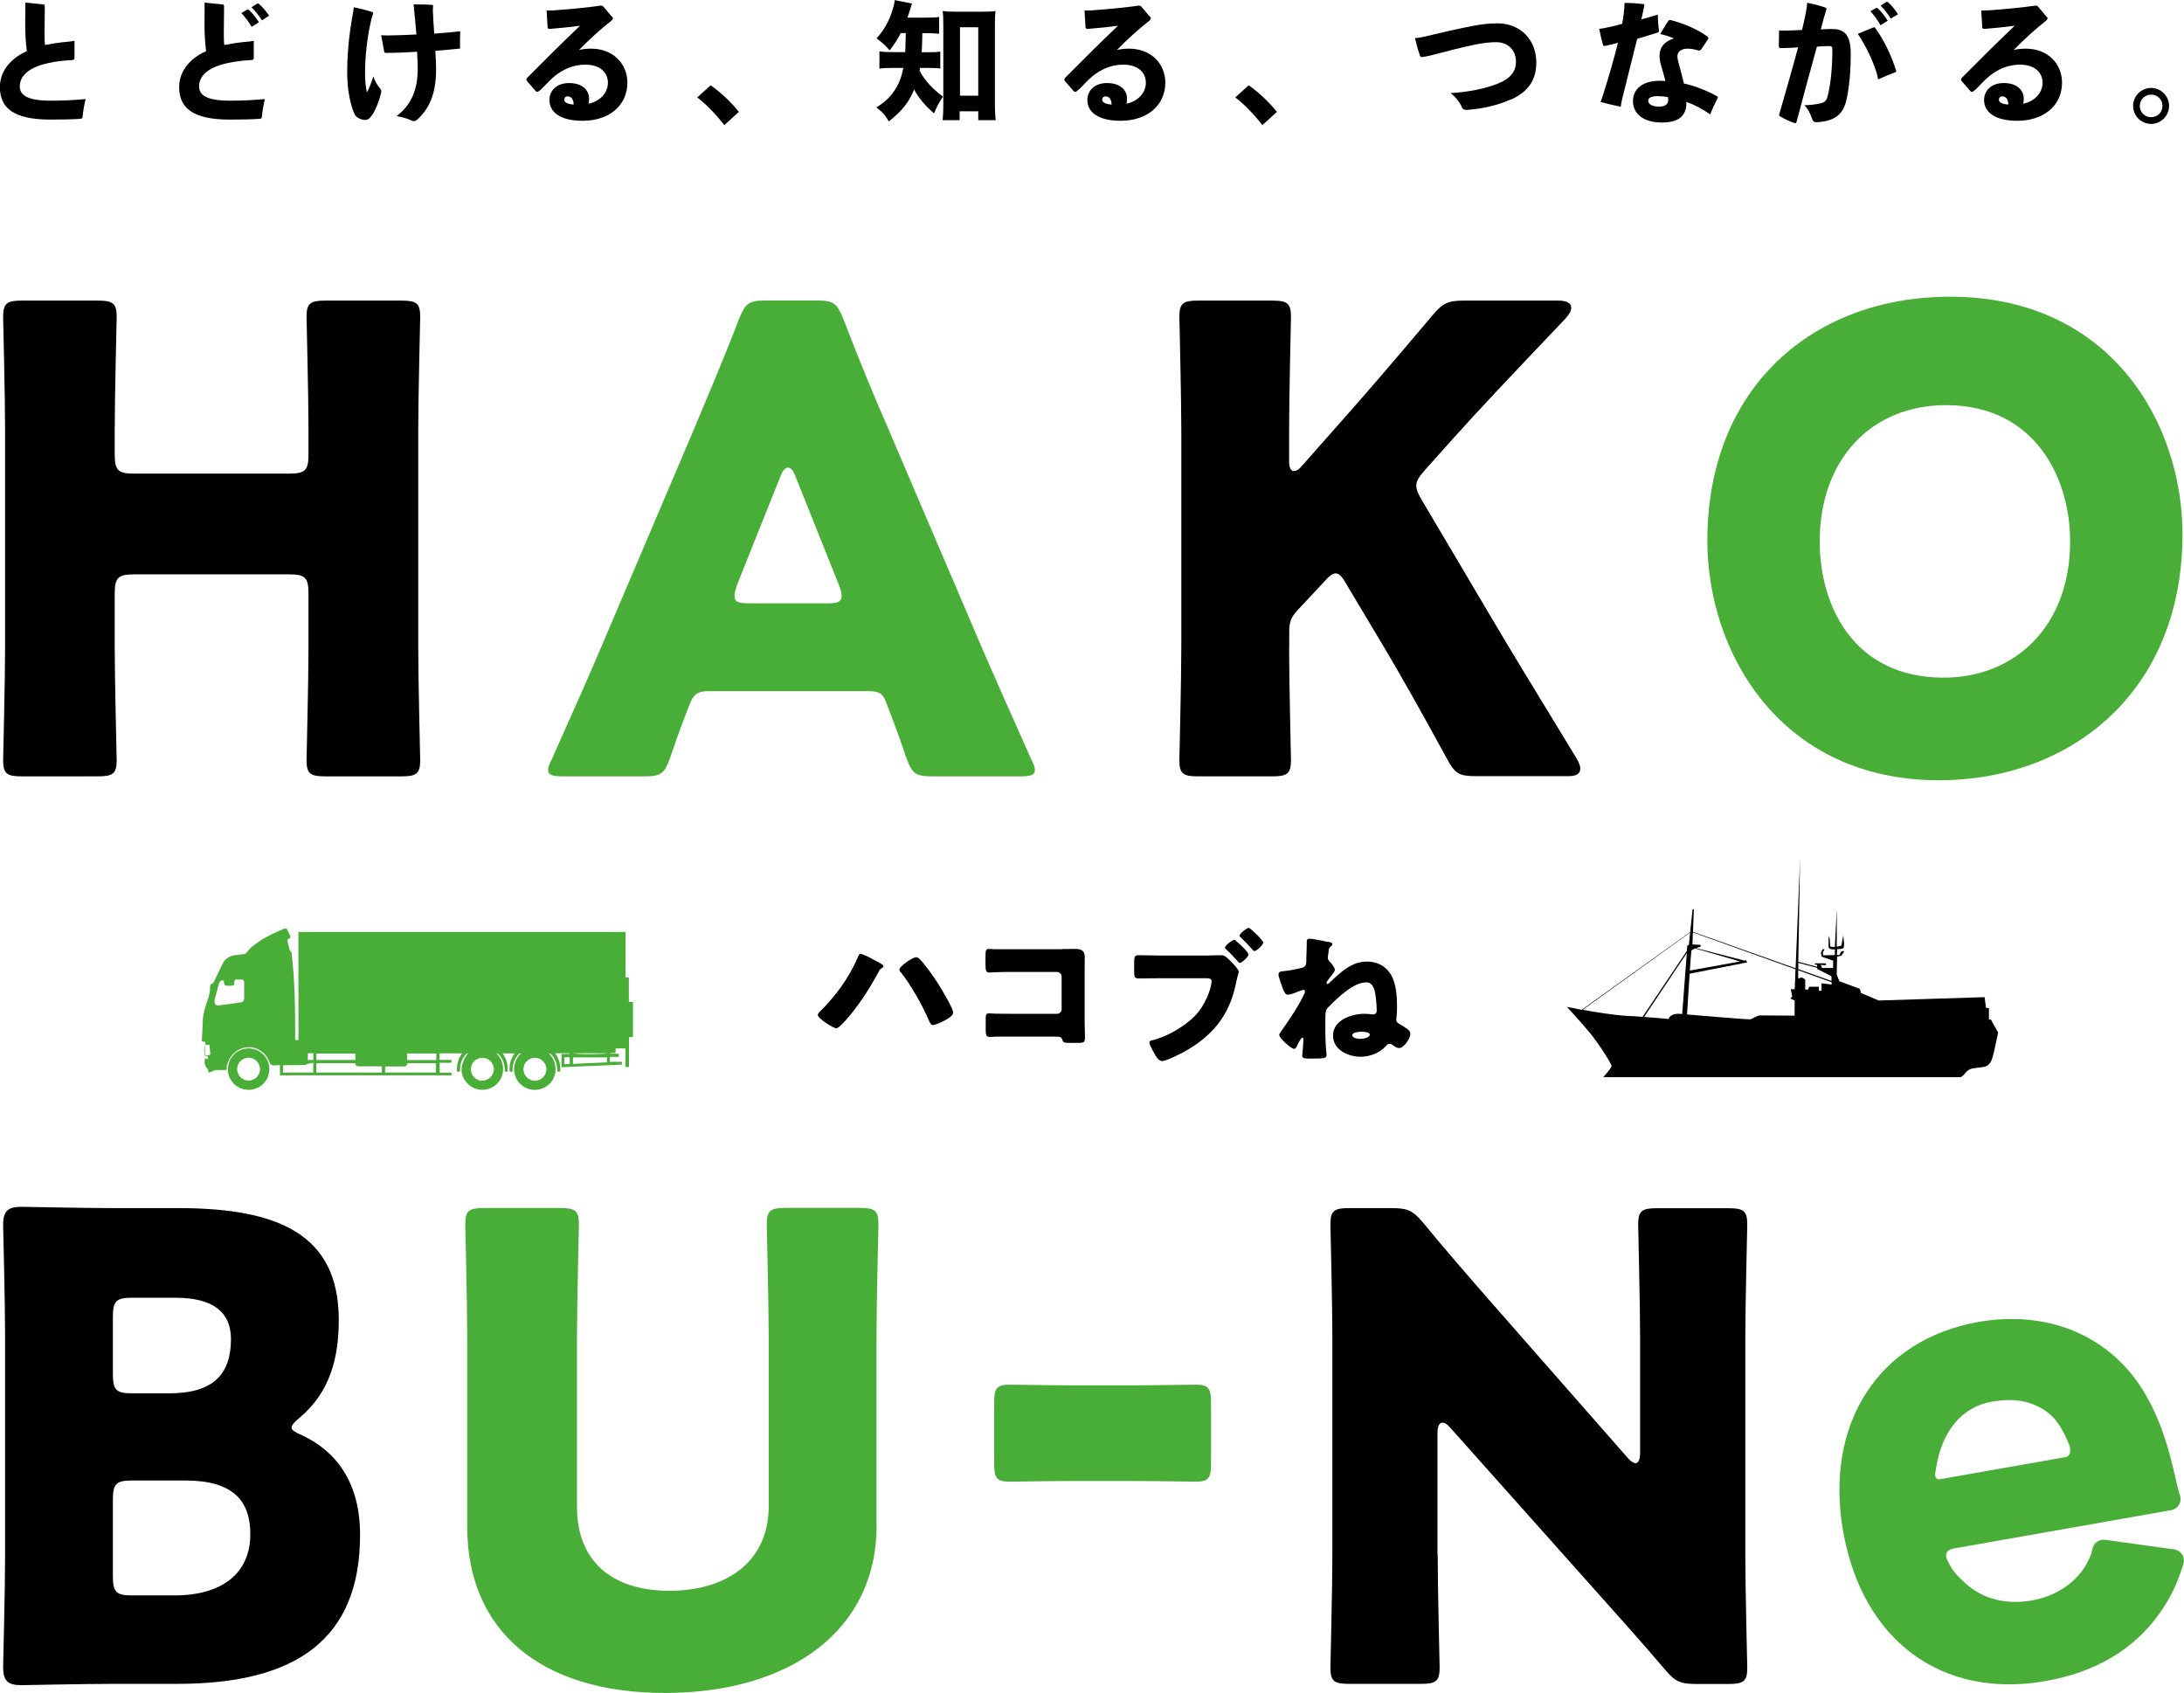 <?xml version="1.0" encoding="UTF-8"?><svg xmlns="http://www.w3.org/2000/svg" viewBox="0 0 201.98 156.57"><defs><style>.d,.e{fill:#49ae37;}.e{fill-rule:evenodd;}</style></defs><g id="a"/><g id="b"><g id="c"><g><g><path d="M6.88,5.36v.04c0,.11-.05,.13-.17,.15-1.1,.05-2.07,.21-2.82,.43-1.5,.45-2.06,1.22-2.06,2.01s.67,1.32,2.85,1.32c1.21,0,2.17-.05,3.24-.15-.13,.49-.23,1.11-.28,1.62-.01,.16-.06,.19-.22,.21-.74,.05-1.57,.07-2.76,.07-3.47,0-4.67-1.12-4.67-3.01,0-1.35,.85-2.58,2.49-3.32-.1-.77-.15-1.65-.15-2.61,0-.27,0-.55,.01-.83V.24l1.65,.17c.11,.01,.15,.05,.15,.16v.39c0,.59-.01,1.32-.02,2v.32c0,.31,.01,.6,.04,.88,.62-.12,1.32-.23,2-.29,.28-.02,.51-.05,.73-.1v1.6Z"/><path d="M23.46,5.36v.04c0,.11-.05,.13-.17,.15-1.1,.05-2.07,.21-2.82,.43-1.5,.45-2.06,1.22-2.06,2.01s.67,1.32,2.85,1.32c1.21,0,2.17-.05,3.24-.15-.13,.49-.23,1.11-.28,1.62-.01,.16-.06,.19-.22,.21-.74,.05-1.57,.07-2.76,.07-3.47,0-4.67-1.12-4.67-3.01,0-1.35,.85-2.58,2.49-3.32-.1-.77-.15-1.65-.15-2.61,0-.27,0-.55,.01-.83V.24l1.65,.17c.11,.01,.15,.05,.15,.16v.39c0,.59-.01,1.32-.02,2v.32c0,.31,.01,.6,.04,.88,.62-.12,1.32-.23,2-.29,.28-.02,.51-.05,.73-.1v1.6Zm-.19-2.88c-.23-.42-.62-.93-.95-1.27l.51-.31s.05-.02,.09-.02,.07,.02,.12,.06c.3,.28,.61,.65,.91,1.12l-.68,.42Zm.96-.6c-.28-.44-.65-.89-.97-1.21l.48-.31s.09-.04,.11-.04c.04,0,.07,.01,.11,.05,.34,.29,.62,.65,.93,1.08l-.65,.42Z"/><path d="M34.4,10.65c-.21,.32-.38,.44-.63,.44-.06,0-.13-.01-.21-.02-.45-.1-.67-.31-.78-.54-.34-.76-.67-2.1-.67-3.8s.15-3.35,.49-5.28c.05-.27,.1-.52,.12-.78,.52,.11,1.19,.27,1.67,.43,.09,.02,.12,.06,.12,.11,0,.02-.01,.05-.02,.09-.07,.2-.12,.39-.18,.63-.38,1.68-.55,3.35-.55,4.89,0,.61,.06,1.22,.17,1.73,.22-.41,.41-.89,.6-1.49,.13,.41,.33,.78,.6,1.1,.09,.09,.13,.17,.13,.29,0,.05-.01,.1-.02,.15-.16,.7-.49,1.54-.83,2.06Zm.87-7.39c.16,.01,.34,.02,.5,.02,.89-.01,1.77-.04,2.74-.09-.07-.9-.17-1.85-.26-2.78h.41c.44,0,.9,.01,1.29,.04,.07,0,.1,.04,.1,.09v.04c-.01,.13-.02,.26-.02,.35,.02,.63,.07,1.4,.13,2.18,.76-.06,1.6-.12,2.4-.22-.01,.34-.02,.68-.02,1,0,.21,0,.4,.01,.6-.66,.07-1.52,.15-2.29,.21,.05,.68,.07,1.27,.07,1.71,0,2.28-.63,3.64-1.77,4.68-.1,.07-.18,.11-.28,.11-.07,0-.13-.01-.21-.05-.37-.18-.89-.34-1.4-.41,1.28-.96,1.96-2.34,1.96-4.35,0-.43-.02-1.04-.06-1.61-.96,.07-1.93,.11-2.84,.11h-.04c-.1,0-.15-.04-.16-.12l-.28-1.5Z"/><path d="M56.61,1.54c.05,.06,.07,.11,.07,.16,0,.06-.04,.12-.12,.2-.99,.78-2.04,1.72-3.01,2.72,.38-.09,.76-.12,1.12-.12,2.02,0,3.35,1.38,3.35,3.15,0,2.1-1.69,3.52-4.13,3.52-2.05,0-3.08-.78-3.08-1.93,0-.84,.65-1.56,1.82-1.56s1.85,.6,1.85,1.46c0,.16-.01,.32-.05,.45,1.02-.21,1.79-.97,1.79-1.94s-.76-1.67-2.07-1.67c-1.01,0-1.8,.32-2.54,.82-.4,.27-.8,.67-1.16,1.05-.2,.21-.39,.41-.59,.56-.07,.06-.12,.09-.17,.09-.06,0-.12-.04-.17-.1l-.77-.89c-.05-.06-.07-.11-.07-.16s.04-.11,.1-.18c1.46-1.48,3.1-3.11,4.86-4.79-.94,.13-2,.23-2.76,.29h-.06c-.12,0-.17-.04-.18-.16l-.09-1.54h.18c.16,0,.3-.01,.46-.01,1.38-.1,2.88-.23,4.3-.43,.04-.01,.06-.01,.09-.01,.12,0,.2,.05,.27,.15l.74,.88Zm-4.13,7.38c-.19,0-.3,.13-.3,.3,0,.22,.26,.41,.87,.45,0-.49-.23-.76-.56-.76Z"/><path d="M65.72,7.89c.88,.61,1.93,1.58,2.61,2.46l-1.34,1.22c-.66-.85-1.63-1.9-2.51-2.56l1.24-1.12Z"/><path d="M83.3,3.06c-.33,.65-.55,.97-1.02,1.6-.37-.44-.71-.74-1.22-1.11,.74-.82,1.18-1.61,1.52-2.75,.1-.35,.15-.56,.17-.79l1.6,.32c-.07,.17-.1,.27-.21,.63-.06,.21-.1,.33-.22,.67h1.72c.57,0,.88-.01,1.21-.06v1.55c-.33-.04-.73-.05-1.21-.05h-.34q-.02,1.13-.06,1.76h.59c.54,0,.79-.01,1.13-.06v1.57c-.32-.05-.65-.06-1.19-.06h-.68c-.02,.12-.02,.16-.05,.28,.57,.97,1.11,1.57,2.17,2.38-.34,.49-.55,.88-.83,1.55-.88-.78-1.39-1.39-1.84-2.21-.49,1.18-1.07,1.94-2.34,2.95-.32-.56-.57-.85-1.15-1.3,.72-.44,1.19-.87,1.62-1.48,.44-.62,.69-1.26,.87-2.17h-.85c-.67,0-1,.01-1.36,.07v-1.6c.37,.06,.66,.07,1.4,.07h.99q.02-.55,.05-1.76h-.45Zm5.46,8.05h-1.58c.04-.43,.06-.93,.06-1.4V2.3c0-.5-.01-.88-.06-1.28,.35,.05,.61,.06,1.13,.06h2.63c.46,0,.78-.01,1.13-.06-.05,.38-.06,.73-.06,1.28v7.25c0,.56,.02,1.04,.07,1.56h-1.61v-.82h-1.72v.8Zm.02-2.26h1.69V2.52h-1.69v6.33Z"/><path d="M106.36,1.54c.05,.06,.07,.11,.07,.16,0,.06-.04,.12-.12,.2-.99,.78-2.04,1.72-3.01,2.72,.38-.09,.76-.12,1.12-.12,2.02,0,3.35,1.38,3.35,3.15,0,2.1-1.69,3.52-4.13,3.52-2.05,0-3.08-.78-3.08-1.93,0-.84,.65-1.56,1.82-1.56s1.85,.6,1.85,1.46c0,.16-.01,.32-.05,.45,1.02-.21,1.79-.97,1.79-1.94s-.76-1.67-2.07-1.67c-1.01,0-1.8,.32-2.54,.82-.4,.27-.8,.67-1.16,1.05-.2,.21-.39,.41-.59,.56-.07,.06-.12,.09-.17,.09-.06,0-.12-.04-.17-.1l-.77-.89c-.05-.06-.07-.11-.07-.16s.04-.11,.1-.18c1.46-1.48,3.1-3.11,4.86-4.79-.94,.13-2,.23-2.76,.29h-.06c-.12,0-.17-.04-.18-.16l-.09-1.54h.18c.16,0,.3-.01,.46-.01,1.38-.1,2.88-.23,4.3-.43,.04-.01,.06-.01,.09-.01,.12,0,.2,.05,.27,.15l.74,.88Zm-4.13,7.38c-.19,0-.3,.13-.3,.3,0,.22,.26,.41,.87,.45,0-.49-.23-.76-.56-.76Z"/><path d="M115.48,7.89c.88,.61,1.93,1.58,2.61,2.46l-1.34,1.22c-.66-.85-1.63-1.9-2.51-2.56l1.24-1.12Z"/><path d="M139.67,9.22c-1.18,.52-2.56,.84-3.96,.94h-.1c-.21,0-.33-.07-.38-.18-.21-.48-.57-.99-1.08-1.37,1.6-.09,3.18-.4,4.38-.88,1.2-.48,1.67-1.16,1.67-2.01,0-1.08-.73-1.82-1.84-1.82-.49,0-1.11,.06-1.93,.22-1.28,.26-2.75,.65-4.08,1-.27,.07-.54,.11-.79,.15h-.06c-.1,0-.15-.04-.18-.13-.17-.46-.33-1.05-.46-1.62,.28-.01,.57-.06,.87-.13,1.55-.37,3.02-.72,4.51-1,.84-.16,1.51-.23,2.26-.23,2.1,0,3.58,1.51,3.58,3.62,0,1.62-.76,2.73-2.39,3.45Z"/><path d="M151.78,1.8c.52-.15,1.02-.29,1.54-.45,0,.47,.04,1,.1,1.46v.04c0,.11-.06,.15-.13,.17-.56,.18-1.32,.4-1.88,.57-.46,1.86-.95,3.77-1.4,5.61-.06,.24-.09,.45-.12,.67-.62-.12-1.26-.28-1.87-.44,.09-.23,.17-.45,.24-.68,.51-1.6,1-3.3,1.37-4.79-.43,.12-.82,.21-1.17,.28-.04,.01-.06,.01-.09,.01-.06,0-.1-.04-.12-.11-.15-.46-.26-1.02-.35-1.47,.16-.02,.32-.04,.47-.07,.5-.1,1.09-.23,1.65-.4,.12-.63,.2-1.27,.22-1.93,.63,0,1.15,.04,1.71,.1,.09,.01,.12,.05,.12,.12,0,.02,0,.05-.01,.09l-.27,1.23Zm5.52,2.77c-.05,.07-.09,.11-.15,.11-.04,0-.06-.01-.11-.02-.32-.1-.66-.16-1-.16-.57,0-.91,.32-.91,.68,0,.21,.05,.41,.1,.6,.15,.56,.33,1.23,.5,1.94,1.02,.22,2.17,.68,3.05,1.17,.06,.04,.09,.06,.09,.11,0,.02-.01,.05-.02,.09-.26,.48-.5,1-.68,1.49-.72-.5-1.5-.91-2.21-1.16v.09c0,1.21-.71,1.82-2.28,1.82s-2.66-.72-2.66-1.98c0-1.05,.8-1.88,2.49-1.88,.19,0,.37,.01,.51,.02-.13-.51-.28-1.06-.39-1.4-.11-.35-.15-.66-.15-.97,0-.72,.44-1.29,1.33-1.57-.44-.18-.9-.33-1.27-.4,.21-.35,.49-.85,.76-1.23,.04-.05,.07-.07,.13-.07,.02,0,.05,0,.09,.01,1.23,.32,2.47,.84,3.41,1.54,.04,.04,.06,.07,.06,.12,0,.02-.01,.06-.02,.09l-.66,.99Zm-3.94,4.32c-.72,0-.93,.18-.93,.43,0,.35,.44,.54,.99,.54,.35,0,.59-.07,.73-.24,.09-.1,.13-.22,.13-.39,0-.07-.01-.15-.02-.24-.2-.05-.48-.09-.9-.09Z"/><path d="M164.54,2.82c.17,.01,.32,.01,.46,.01,.49-.01,1.05-.02,1.66-.06,.15-.67,.3-1.29,.4-1.91,.04-.19,.06-.4,.07-.6,.54,.1,1.09,.24,1.66,.43,.09,.04,.12,.07,.12,.13,0,.02-.01,.06-.02,.11-.17,.55-.34,1.17-.5,1.79,.38-.02,.68-.04,.94-.04,.62,0,.9,.09,1.17,.28,.4,.28,.66,.84,.66,2.04,0,1.41-.11,2.89-.37,4.12-.3,1.51-1.16,2.1-2.79,2.18h-.05c-.18,0-.27-.07-.34-.26-.18-.51-.41-.99-.74-1.31,.54-.01,1.07-.07,1.56-.19,.35-.1,.49-.24,.6-.67,.29-1.17,.43-2.69,.43-4.27,0-.26-.05-.34-.26-.34h-.04c-.39,.01-.82,.02-1.13,.06-.54,1.96-1.29,4.68-1.88,6.94-.02,.1-.06,.13-.12,.13-.02,0-.04,0-.06-.01-.48-.15-.93-.38-1.31-.6-.09-.04-.12-.06-.12-.13,0-.02,0-.06,.01-.1,.57-1.99,1.2-4.14,1.74-6.17-.48,.04-1.07,.06-1.56,.07-.15,0-.22-.05-.22-.17l.02-1.48Zm8.66-.26s.09-.04,.11-.04c.05,0,.09,.02,.13,.09,.73,1.01,1.46,2.43,1.91,3.91,.01,.02,.01,.05,.01,.07,0,.04-.02,.06-.07,.09-.5,.18-1.07,.43-1.6,.66-.04-.18-.06-.36-.12-.55-.38-1.22-1.02-2.57-1.76-3.66l1.38-.57Zm.71-.23c-.23-.43-.61-.95-.93-1.29l.51-.29s.05-.02,.07-.02c.05,0,.07,.02,.12,.06,.3,.28,.6,.66,.9,1.13l-.68,.42Zm.96-.6c-.27-.44-.62-.89-.95-1.21l.48-.31s.09-.04,.11-.04c.04,0,.07,.01,.11,.05,.34,.29,.62,.66,.91,1.1l-.66,.4Z"/><path d="M189.29,1.54c.05,.06,.07,.11,.07,.16,0,.06-.04,.12-.12,.2-.99,.78-2.03,1.72-3.01,2.72,.38-.09,.76-.12,1.12-.12,2.02,0,3.35,1.38,3.35,3.15,0,2.1-1.69,3.52-4.13,3.52-2.05,0-3.08-.78-3.08-1.93,0-.84,.65-1.56,1.82-1.56s1.85,.6,1.85,1.46c0,.16-.01,.32-.05,.45,1.02-.21,1.79-.97,1.79-1.94s-.76-1.67-2.07-1.67c-1.01,0-1.8,.32-2.54,.82-.4,.27-.8,.67-1.16,1.05-.19,.21-.39,.41-.59,.56-.07,.06-.12,.09-.17,.09-.06,0-.12-.04-.17-.1l-.77-.89c-.05-.06-.07-.11-.07-.16s.04-.11,.1-.18c1.46-1.48,3.1-3.11,4.86-4.79-.94,.13-2,.23-2.76,.29h-.06c-.12,0-.17-.04-.18-.16l-.09-1.54h.18c.16,0,.3-.01,.46-.01,1.38-.1,2.88-.23,4.3-.43,.04-.01,.06-.01,.09-.01,.12,0,.2,.05,.27,.15l.74,.88Zm-4.13,7.38c-.19,0-.3,.13-.3,.3,0,.22,.26,.41,.87,.45,0-.49-.23-.76-.56-.76Z"/><path d="M200.6,9.79c0,.91-.74,1.67-1.66,1.67s-1.67-.76-1.67-1.67,.76-1.66,1.67-1.66,1.66,.76,1.66,1.66Zm-2.71,0c0,.59,.47,1.05,1.05,1.05s1.05-.46,1.05-1.05-.48-1.04-1.05-1.04-1.05,.46-1.05,1.04Z"/></g><path d="M10.61,59.86c0,3.17,.18,10.03,.18,10.45,0,1.25-.36,1.49-1.73,1.49H2.02c-1.38,0-1.73-.24-1.73-1.49,0-.42,.18-7.28,.18-10.45v-20.12c0-3.16-.18-10.03-.18-10.45,0-1.25,.36-1.49,1.73-1.49h7.04c1.37,0,1.73,.24,1.73,1.49,0,.41-.18,7.28-.18,10.45v2.27c0,1.49,.3,1.79,1.8,1.79h14.33c1.49,0,1.79-.3,1.79-1.79v-2.27c0-3.16-.18-10.03-.18-10.45,0-1.25,.36-1.49,1.73-1.49h7.05c1.38,0,1.73,.24,1.73,1.49,0,.41-.18,7.28-.18,10.45v20.12c0,3.17,.18,10.03,.18,10.45,0,1.25-.36,1.49-1.73,1.49h-7.05c-1.37,0-1.73-.24-1.73-1.49,0-.42,.18-7.28,.18-10.45v-4.95c0-1.49-.3-1.79-1.79-1.79H12.41c-1.49,0-1.8,.3-1.8,1.79v4.95Z"/><path class="d" d="M65.49,63.92c-.96,0-1.37,.3-1.73,1.25-.42,1.14-.9,2.27-1.8,4.96-.53,1.43-.83,1.67-2.38,1.67h-7.52c-.96,0-1.37-.12-1.37-.6,0-.24,.12-.54,.36-1.02,2.21-4.95,3.4-7.64,4.42-10.03l8.77-20.6c1.13-2.75,2.57-6.03,4.12-10.09,.6-1.43,.9-1.67,2.45-1.67h4.72c1.56,0,1.85,.24,2.45,1.67,1.55,4.06,2.98,7.46,4.05,9.91l8.78,20.54c1.13,2.62,2.33,5.31,4.54,10.27,.24,.48,.36,.78,.36,1.02,0,.48-.41,.6-1.37,.6h-8.12c-1.55,0-1.85-.24-2.39-1.67-.9-2.69-1.37-3.82-1.8-4.96-.35-1.01-.65-1.25-1.73-1.25h-14.81Zm2.68-9.8c-.18,.42-.24,.78-.24,1.02,0,.54,.42,.66,1.37,.66h7.16c.95,0,1.37-.12,1.37-.66,0-.24-.06-.6-.24-1.02l-4.06-10.15c-.18-.48-.42-.72-.66-.72s-.48,.24-.66,.72l-4.06,10.15Z"/><path d="M119.22,59.86c0,3.17,.17,10.03,.17,10.45,0,1.25-.35,1.49-1.73,1.49h-6.86c-1.38,0-1.73-.24-1.73-1.49,0-.42,.18-7.28,.18-10.45v-20.12c0-3.16-.18-10.03-.18-10.45,0-1.25,.36-1.49,1.73-1.49h6.86c1.38,0,1.73,.24,1.73,1.49,0,.41-.17,7.28-.17,10.45v2.93c0,.6,.17,.89,.42,.89s.48-.12,.77-.48l3.64-4.12c2.33-2.63,4.3-4.9,8.42-9.79,.95-1.13,1.43-1.37,2.93-1.37h8.72c.77,0,1.19,.24,1.19,.65,0,.29-.12,.54-.54,1.02-5.79,6.09-7.82,8.24-10.45,11.16l-2.5,2.8c-.54,.6-.84,1.02-.84,1.49,0,.36,.18,.78,.54,1.38l6.57,11.1c1.62,2.75,3.23,5.37,7.7,12.72,.24,.42,.36,.71,.36,.95,0,.48-.36,.71-1.07,.71h-8.6c-1.56,0-1.91-.24-2.63-1.55-2.87-5.25-4.24-7.64-5.79-10.27l-3.53-5.91c-.36-.65-.65-1.02-1.01-1.02-.3,0-.65,.3-1.07,.78l-2.45,2.62c-.66,.72-.77,1.14-.77,2.09v1.31Z"/><path class="d" d="M201.84,49.41c0,14.57-10.33,22.75-22.51,22.75-14.63,0-21.43-11.76-21.43-22.15,0-14.21,9.79-22.57,22.45-22.57,14.81,0,21.49,11.65,21.49,21.97m-33.55,.66c0,6.09,3.23,12.6,11.46,12.6,6.63,0,11.7-4.78,11.7-12.6,0-5.91-3.28-12.6-11.46-12.6-6.99,0-11.7,5.08-11.7,12.6"/><path d="M10.38,155.73c-2.75,0-8,.12-8.42,.12-1.25,0-1.67-.42-1.67-1.67,0-.42,.18-7.05,.18-10.21v-20.48c0-3.17-.18-9.79-.18-10.21,0-1.25,.42-1.67,1.67-1.67,.42,0,5.67,.12,8.42,.12h6.09c9.31,0,14.86,2.45,14.86,10.33,0,3.46-.77,6.68-3.64,9.07-.48,.42-.72,.65-.72,.9s.3,.41,.96,.71c3.1,1.44,5.37,4.3,5.37,9.2,0,9.67-5.91,13.79-16.9,13.79h-6.03Zm.06-28.66c0,1.49,.3,1.79,1.79,1.79h3.4c4,0,5.73-1.67,5.73-5.02,0-2.5-1.67-3.82-5.13-3.82h-4c-1.49,0-1.79,.3-1.79,1.79v5.26Zm0,18.69c0,1.49,.3,1.79,1.79,1.79h3.88c4.42,0,7.04-2.03,7.04-5.67,0-3.1-1.61-4.96-6.03-4.96h-4.89c-1.49,0-1.79,.3-1.79,1.79v7.05Z"/><path class="d" d="M81.07,141.11c0,9.67-8,15.46-19.59,15.46s-18.27-5.85-18.27-15.35v-17.56c0-3.16-.18-10.03-.18-10.45,0-1.25,.36-1.49,1.73-1.49h7.04c1.38,0,1.74,.24,1.74,1.49,0,.42-.18,7.29-.18,10.45v15.7c0,4.96,3.16,7.76,8.54,7.76s9.19-2.75,9.19-7.82v-15.65c0-3.16-.18-10.03-.18-10.45,0-1.25,.36-1.49,1.73-1.49h6.87c1.37,0,1.73,.24,1.73,1.49,0,.42-.18,7.29-.18,10.45v17.44Z"/><path class="d" d="M99.11,136.97c-2.09,0-4.96,.06-5.73,.06-1.25,0-1.44-.36-1.44-1.74v-5.49c0-1.37,.18-1.74,1.44-1.74,.77,0,3.64,.06,5.73,.06h5.73c2.09,0,4.95-.06,5.73-.06,1.25,0,1.43,.36,1.43,1.74v5.49c0,1.37-.18,1.74-1.43,1.74-.78,0-3.65-.06-5.73-.06h-5.73Z"/><path d="M132.96,143.79c0,3.17,.18,10.03,.18,10.45,0,1.26-.36,1.49-1.74,1.49h-6.63c-1.37,0-1.73-.23-1.73-1.49,0-.42,.18-7.28,.18-10.45v-20.12c0-3.16-.18-10.03-.18-10.45,0-1.25,.35-1.49,1.73-1.49h3.94c1.49,0,1.97,.24,2.92,1.37,2.21,2.69,4.3,5.08,6.44,7.53l12.42,14.15c.3,.36,.59,.54,.77,.54,.24,0,.42-.3,.42-.95v-10.69c0-3.16-.18-10.03-.18-10.45,0-1.25,.36-1.49,1.73-1.49h6.63c1.37,0,1.73,.24,1.73,1.49,0,.42-.18,7.29-.18,10.45v20.12c0,3.17,.18,10.03,.18,10.45,0,1.26-.36,1.49-1.73,1.49h-2.99c-1.49,0-1.97-.23-2.92-1.37-2.14-2.51-4.12-4.72-6.57-7.46l-13.25-14.86c-.3-.36-.54-.48-.72-.48-.29,0-.47,.3-.47,.96v11.28Z"/><path d="M80.61,88.66c.17,.08,.92,.48,1.03,.58,.03,.04,.06,.08,.06,.14,0,.07-.07,.11-.12,.14-.2,.11-.25,.2-.34,.39-.8,1.46-1.59,2.73-2.65,4.01-.21,.25-.98,1.18-1.25,1.18-.26,0-1.71-.9-1.71-1.24,0-.08,.07-.16,.12-.23,1.49-1.46,2.77-3.18,3.59-5.12,.06-.14,.11-.29,.24-.29,.18,0,.85,.33,1.05,.44m4.48,.1c.47,.48,1.24,1.57,1.61,2.15,.28,.44,1.43,2.33,1.43,2.73,0,.32-.5,.58-.88,.79-.22,.11-.77,.37-1,.37-.18,0-.29-.26-.4-.5-.56-1.32-1.63-3.21-2.52-4.33-.09-.08-.17-.18-.17-.31,0-.3,1.24-1.13,1.52-1.13,.17,0,.3,.09,.41,.22"/><path d="M98.21,87.77c.41,0,.83-.01,1.24-.01,.55,0,.87,.16,.87,.76,0,.47-.01,.94-.01,1.4v4.66c0,.4,.03,.8,.03,1.22,0,.58-.01,.65-.66,.65h-.79c-.52,0-.58-.06-.64-.28-.08-.3-.27-.3-.73-.3h-5.42c-.18,.01-.37,.03-.56,.03-.33,0-.38-.18-.38-.66v-.98c0-.42,.03-.54,.32-.54,.18,0,.46,.03,.66,.03,.43,.01,.86,.01,1.3,.01h4.31c.24,0,.43-.19,.43-.43v-3.01c0-.23-.19-.43-.43-.43h-4.33c-.4,0-.8,0-1.19,.02-.25,0-.48,.03-.72,.03-.3,0-.37-.12-.37-.74v-.83c0-.52,.07-.61,.32-.61,.2,0,.41,.03,.61,.03h6.14Z"/><path d="M111.67,88.37c.43,0,1.04-.03,1.32-.03,.3,0,.64,.37,.85,.59l.11,.11c.22,.23,.61,.63,.61,.84,0,.09-.1,.33-.12,.46-.06,.22-.1,.44-.15,.66-.6,2.92-2.18,4.82-4.75,6.26-.41,.22-1.67,.87-2.08,.87-.31,0-.56-.44-.69-.68-.12-.21-.47-.8-.47-1.03,0-.15,.15-.2,.28-.22,1.33-.3,3.03-1.3,3.98-2.3,.94-.99,1.49-2.57,1.49-3.15,0-.25-.26-.28-.47-.28h-4.4c-.58,0-1.16,.02-1.75,.02-.51,0-.54-.05-.54-.73v-.69c0-.64,.04-.73,.46-.73,.63,0,1.25,.03,1.89,.03h4.44Zm2.47-1.47c.07,0,.14,.08,.19,.14,.21,.16,1.13,1.01,1.13,1.23,0,.24-.64,.79-.8,.79-.07,0-.11-.06-.15-.11-.37-.41-.72-.79-1.11-1.15-.06-.04-.11-.1-.11-.17,0-.19,.69-.71,.86-.71m2.67,.25c0,.26-.65,.79-.8,.79-.07,0-.13-.06-.17-.11-.36-.41-.7-.77-1.1-1.16-.06-.04-.11-.09-.11-.16,0-.2,.69-.72,.84-.72,.14,0,1.34,1.14,1.34,1.35"/><path d="M122.83,87.1c.16,.03,.39,.07,.39,.22,0,.08-.05,.14-.11,.18-.19,.14-.21,.17-.25,.57-.01,.1-.03,.2-.05,.36,0,.04-.01,.1-.01,.15,0,.15,.06,.22,.2,.39,.16,.15,.45,.52,.45,.73,0,.12-.13,.29-.22,.4-.03,.03-.04,.05-.05,.07-.1,.1-.5,.61-.5,.72,0,.05,.04,.11,.1,.11,.07,0,.12-.07,.18-.12,.21-.22,.58-.54,.81-.74,.8-.69,1.57-1.21,2.66-1.21,.92,0,1.75,.41,2.22,1.23,.47,.8,.55,2.03,.55,2.94,0,.35-.01,.69-.06,1.03,0,.06-.01,.11-.01,.15,0,.24,.12,.33,.3,.43,.17,.09,.41,.24,.57,.35,.22,.15,.43,.3,.43,.58,0,.35-.56,1.29-1.05,1.29-.17,0-.41-.15-.58-.28-.09-.06-.17-.11-.27-.11-.14,0-.23,.04-.33,.17-.58,.67-1.5,1.02-2.37,1.02-1.15,0-2.55-.63-2.55-1.96,0-1.43,1.71-2.01,2.89-2.01,.42,0,.71,.06,.79,.06,.19,0,.36-.09,.36-.36,0-.37-.03-.74-.07-1.1-.06-.55-.17-1.51-.88-1.51-1.22,0-2.69,1.45-3.51,2.28-.27,.26-.29,.47-.29,1.14v.79c0,.79,.02,1.59,.1,2.37,0,.03,.01,.07,.01,.1,0,.36-.13,.37-1.63,.37-.3,0-.62,0-.62-.25,0-.03,.11-1.09,.11-1.55,0-.07-.01-.13-.1-.13-.13,0-.44,.63-.51,.8-.04,.11-.12,.23-.26,.23-.26,0-1.37-.99-1.37-1.29,0-.08,.12-.26,.29-.49,.71-.99,1.56-2.27,2.07-3.38,.01-.05,.02-.1,.02-.15,0-.08-.02-.14-.12-.14-.11,0-.46,.14-.6,.19-.22,.1-.62,.25-.85,.25-.21,0-.29-.14-.42-.43-.11-.28-.45-1.18-.45-1.44,0-.22,.16-.28,.43-.3,.51-.05,1.02-.14,1.53-.26,.2-.06,.43-.08,.54-.29,.07-.12,.07-.32,.07-.49v-.15c.01-.38,.04-.95,.04-1.3v-.27c0-.17,.08-.24,.25-.24,.4,0,1.33,.22,1.74,.3m2.23,8.63c0,.27,.53,.33,.74,.33,.32,0,.87-.14,.87-.39s-.62-.27-.79-.27c-.22,0-.83,.04-.83,.33"/><path class="d" d="M180.63,143.22l20.13-3.55s.02,0,.03,0c.58-.1,.97-.66,.86-1.24-.02-.1-.05-.2-.1-.29-.24-.9-.26-1.03-.29-1.16-.71-3.19-1.5-5.84-3.08-8.41-3.15-5.08-8.84-7.43-15.22-6.31-9.23,1.63-14.26,9.42-12.5,19.38,1.78,10.09,9.13,15.52,18.72,13.83,4.6-.81,8.14-2.9,10.51-6.22,1.06-1.51,1.62-2.67,2.23-4.59,.1-.3,.05-.63-.11-.89-.17-.26-.44-.44-.76-.48l-6.36-.88c-.28-.04-.56,.03-.79,.21-.23,.17-.37,.43-.41,.71-.05,.37-.27,.88-.66,1.54-1.04,1.65-2.8,2.77-4.95,3.15-2.31,.4-4.43-.12-5.99-1.48-.91-.81-1.42-1.34-1.88-2.44,0,0-.24-.72,.61-.87Zm10.33-8.45l-11.53,2.03c-.66,.12-.42-.76-.42-.76,.5-3.68,2.46-5.93,5.16-6.4,2.1-.37,3.66-.09,5.07,.89,.79,.55,1.46,1.43,2.16,3.18,0,0,.29,.94-.43,1.07Z"/><path d="M147.08,95.58c.79,.97,1.98,2.82,1.96,3.02-.02,.2-.77,1.02-.77,1.02h33.03s.16,0,.47-.4c.19-.25,.45-.36,.62-.4,.45-.08,.81-.09,1.17-.17,.47-.12,.63-.57,.74-.95,.11-.38,.49-2.21,.49-2.21l-.67-1.2h-.18v-1.06l-.27-.02-.13-.99-9.79,.31-1.64-.69-.11-.39-1.89-.7-.25-.63,.04-1.64,.39-.09,.26-.38s-.04-.11-.21-.03c-.19,.09-.19,.34-.19,.34h-.27l.02-.54s.38,.02,.56-.09c.18-.11,0-1.17,0-1.17l-.16,.93-.43,.11v-3.47l-.18,3.5-.43-.05-.04-.7-.09-.31s-.04,.72-.02,1.03c.02,.32,.58,.23,.58,.23v.54l-1.08,.02-.03-.27,.16-.29h-.18l-.16,.31,.07,.38,1.06,.36v.68h-1.02l-.13-.29,.49,.04v-.18h-1.01l-.02,.13h.2v.19l-1.73-.46,.16-9.44s-.27,6.54-.41,10.04l-9.49-3.37,.08-2.09h-.12l-.22,2.11-10.03,7.19c-.8-.15-1.37-.27-1.37-.27,0,0,1.38,1.49,2.17,2.46Zm9.69-7.87l4.16,1.21-4.65,.84c.07-.97,.12-1.75,.14-1.82,.03-.09,.19-.17,.36-.23Zm12.61,2.57v.44l-3.07-1.09v-.58l1.75,.46v.1l1.32,.68Zm-2.75,.11l-.33,.11v-.77l3.09,1.11v.21l-.93-.11v.68l-.25,.02v-.38h-.9l-.11,.27-.25-.02v-.93l-.31-.18Zm-10.61,3.43c.03-.5,.14-2.3,.24-3.77l5.32-1.04-.09-.2-.16,.03h0l-4.49-1.16c.22-.07,.43-.12,.43-.12v-.18l-.75-.03,.04-1.12,9.49,3.41c-.03,.87-.06,1.54-.07,1.85h-.36l.13,.68-.18,.18,.4,.18v1.4s-2.82-.02-3.16-.02-.74,.32-.92,.36c-.15,.04-4.13-.31-5.9-.45Zm-1.72,.42s-.95-.1-2.25-.19l3.95-5.91-.43,5.64c-.1,0-.19-.01-.25-.02-.9-.04-1.01,.48-1.01,.48Zm-7.93-.85l9.94-7.15-.12,1.14-.15,.08-.04,.49-4.09,6.09c-.46-.03-.96-.07-1.47-.09-1.2-.07-2.88-.34-4.07-.56Z"/><g><path class="e" d="M19,96.65v-.29c-.12-.01-.21-.03-.32-.04,0-.05-.02-.1-.01-.15,.03-.56,.07-1.12,.08-1.68,.01-.76,.27-1.45,.5-2.16,.1-.3,.18-.6,.17-.92,0-.2,0-.42,.28-.49,.04-.01,.07-.1,.1-.16,.26-.53,.52-1.07,.78-1.61,.26-.54,.71-.77,1.28-.83,.24-.02,.48-.05,.72-.09,.06,0,.13-.03,.17-.07,.18-.19,.34-.42,.54-.59,.88-.72,1.88-1.23,2.92-1.65,.25-.1,.31-.07,.42,.18,.07,.15,.13,.3,.2,.44,.06,.13,.04,.23-.11,.27-.16,.04-.16,.13-.12,.27,.06,.23,.1,.47,.17,.71,.03,.11,.1,.2,.19,.29,.33,2.68,.34,5.39,.34,8.1,.06,0,.11,.01,.15,.01,.04,0,.08,0,.15-.01v-9.99h30.25v4.18c.11,.01,.2,.02,.31,.04v2.23c.14,.01,.25,.02,.38,.03v3.23c-.12,0-.22,.01-.37,.02v2.76h-.33v-1.72h-.9c0,.14-.02,.27-.02,.41-.17,.01-.32,.02-.48,.03v.05h.79v.29c-.2,0-.39,.01-.58,0-.19-.02-.28,.04-.25,.24,0,.07,0,.13,0,.22h1.13v.26c-1.86,.08-3.73,.16-5.6,.24v-1.23h.73v-.06h-1.3c.33,.51,.52,1.06,.44,1.7h-.25c-.02-.2-.03-.39-.06-.57-.06-.4-.24-.74-.51-1.03-.06-.06-.15-.09-.24-.11,.48,.5,.72,1.08,.62,1.77-.07,.48-.3,.88-.67,1.18-.78,.65-1.93,.58-2.62-.15-.67-.7-.77-1.92,.1-2.75l-.02-.05c-.07,.04-.15,.06-.2,.11-.36,.39-.53,.86-.55,1.38,0,.07,0,.13,0,.2,0,0,0,.01-.02,.03h-.24c-.07-.62,.08-1.17,.45-1.7h-1.1c.35,.51,.51,1.07,.46,1.69h-.28c.04-.6-.12-1.13-.52-1.58-.06-.07-.15-.11-.26-.14,.49,.51,.71,1.1,.61,1.79-.07,.48-.31,.88-.7,1.19-.76,.61-1.87,.55-2.55-.15-.77-.77-.74-1.8,.05-2.84-.07,.04-.16,.06-.21,.12-.35,.38-.53,.82-.54,1.34,0,.08,0,.16,0,.26-.11,0-.19,0-.29,.01-.03-.62,.1-1.18,.47-1.69h-2.08v.6h1.1v.27h-1.09v.91h1.1v.25h-15.87v-.94c-.17,0-.32,0-.46,.02-.26,.03-.43-.06-.52-.32-.29-.82-1.05-1.36-1.9-1.36-.86,0-1.6,.54-1.91,1.35-.07,.2-.16,.38-.13,.6,.02,.13-.06,.16-.18,.16-.28,0-.56-.01-.84,0-.12,0-.23,.08-.35,.13-.1,.04-.19,.08-.29,.12-.02-.1-.05-.19-.09-.33-.26-.24-.34-.58-.27-.97,.08,0,.17,.02,.29,.03-.02-.11-.03-.2-.04-.29h-.26c-.03-.33-.11-.66,.02-.99,0,.18-.02,.37-.01,.55,0,.42,.02,.44,.44,.35,.02,0,.04-.02,.06-.04-.02-.3-.05-.59-.07-.88h-.36Zm1.7-5.97c-.26-.03-.39,.08-.45,.29-.13,.47-.26,.93-.38,1.4-.02,.07-.02,.14-.02,.22,0,.33,.09,.43,.42,.39,.67-.08,1.34-.18,2.01-.28,.22-.03,.3-.18,.3-.39,0-.48,0-.97,0-1.45,0-.18-.09-.27-.27-.27-.15,0-.31,.01-.46,0-.12,0-.16,.05-.17,.17-.02,.4-.03,.4-.43,.41-.07,0-.13,0-.2,0-.25,0-.32-.08-.34-.33v-.16Zm8.57,8.51h6.05v-.56c-.09,0-.16-.01-.23-.01-.6,0-1.2-.01-1.81,0-.23,0-.42-.02-.43-.29h-3.59v.86Zm11.05,0v-.86h-2.67c0,.24-.15,.31-.35,.3-.13,0-.26,0-.4,0h-1.28v.56h4.69Zm3.23-.3c0,.58,.47,1.06,1.04,1.06,.58,0,1.07-.48,1.08-1.06,0-.58-.47-1.06-1.05-1.06-.59,0-1.07,.46-1.07,1.06Zm6.98,0c0-.59-.48-1.06-1.07-1.06-.58,0-1.05,.48-1.05,1.06s.48,1.05,1.05,1.06c.59,0,1.07-.47,1.07-1.06Zm-21.27-.86h3.61v-.59h-3.61v.59Zm-3.09,1.16h2.8v-.9c-.19,.03-.36,.05-.52,.1-.1,.03-.2,.11-.3,.11-.6,.01-1.21,0-1.81,.01-.06,0-.11,.01-.17,.02v.66Zm26.82-.8c1.06-.05,2.1-.09,3.15-.14v-.46h-3.15v.6Zm-15.34-.35h2.7v-.61h-2.7v.61Zm-9.18-.63v.62h.51v-.62h-.51Zm24.22,.37h-.5v.64c.18-.01,.33-.02,.5-.03v-.61Zm.3-.37c.32,.12,3.06,.09,3.17,0h-3.17Z"/><path class="e" d="M21.08,98.89c0-1.07,.85-1.93,1.91-1.93,1.06,0,1.92,.86,1.92,1.92,0,1.05-.85,1.9-1.91,1.91-1.07,0-1.92-.84-1.93-1.91Zm2.97,0c0-.58-.46-1.06-1.04-1.07-.59,0-1.08,.46-1.08,1.05,0,.58,.48,1.07,1.06,1.07,.58,0,1.05-.48,1.06-1.05Z"/></g></g></g></g></svg>